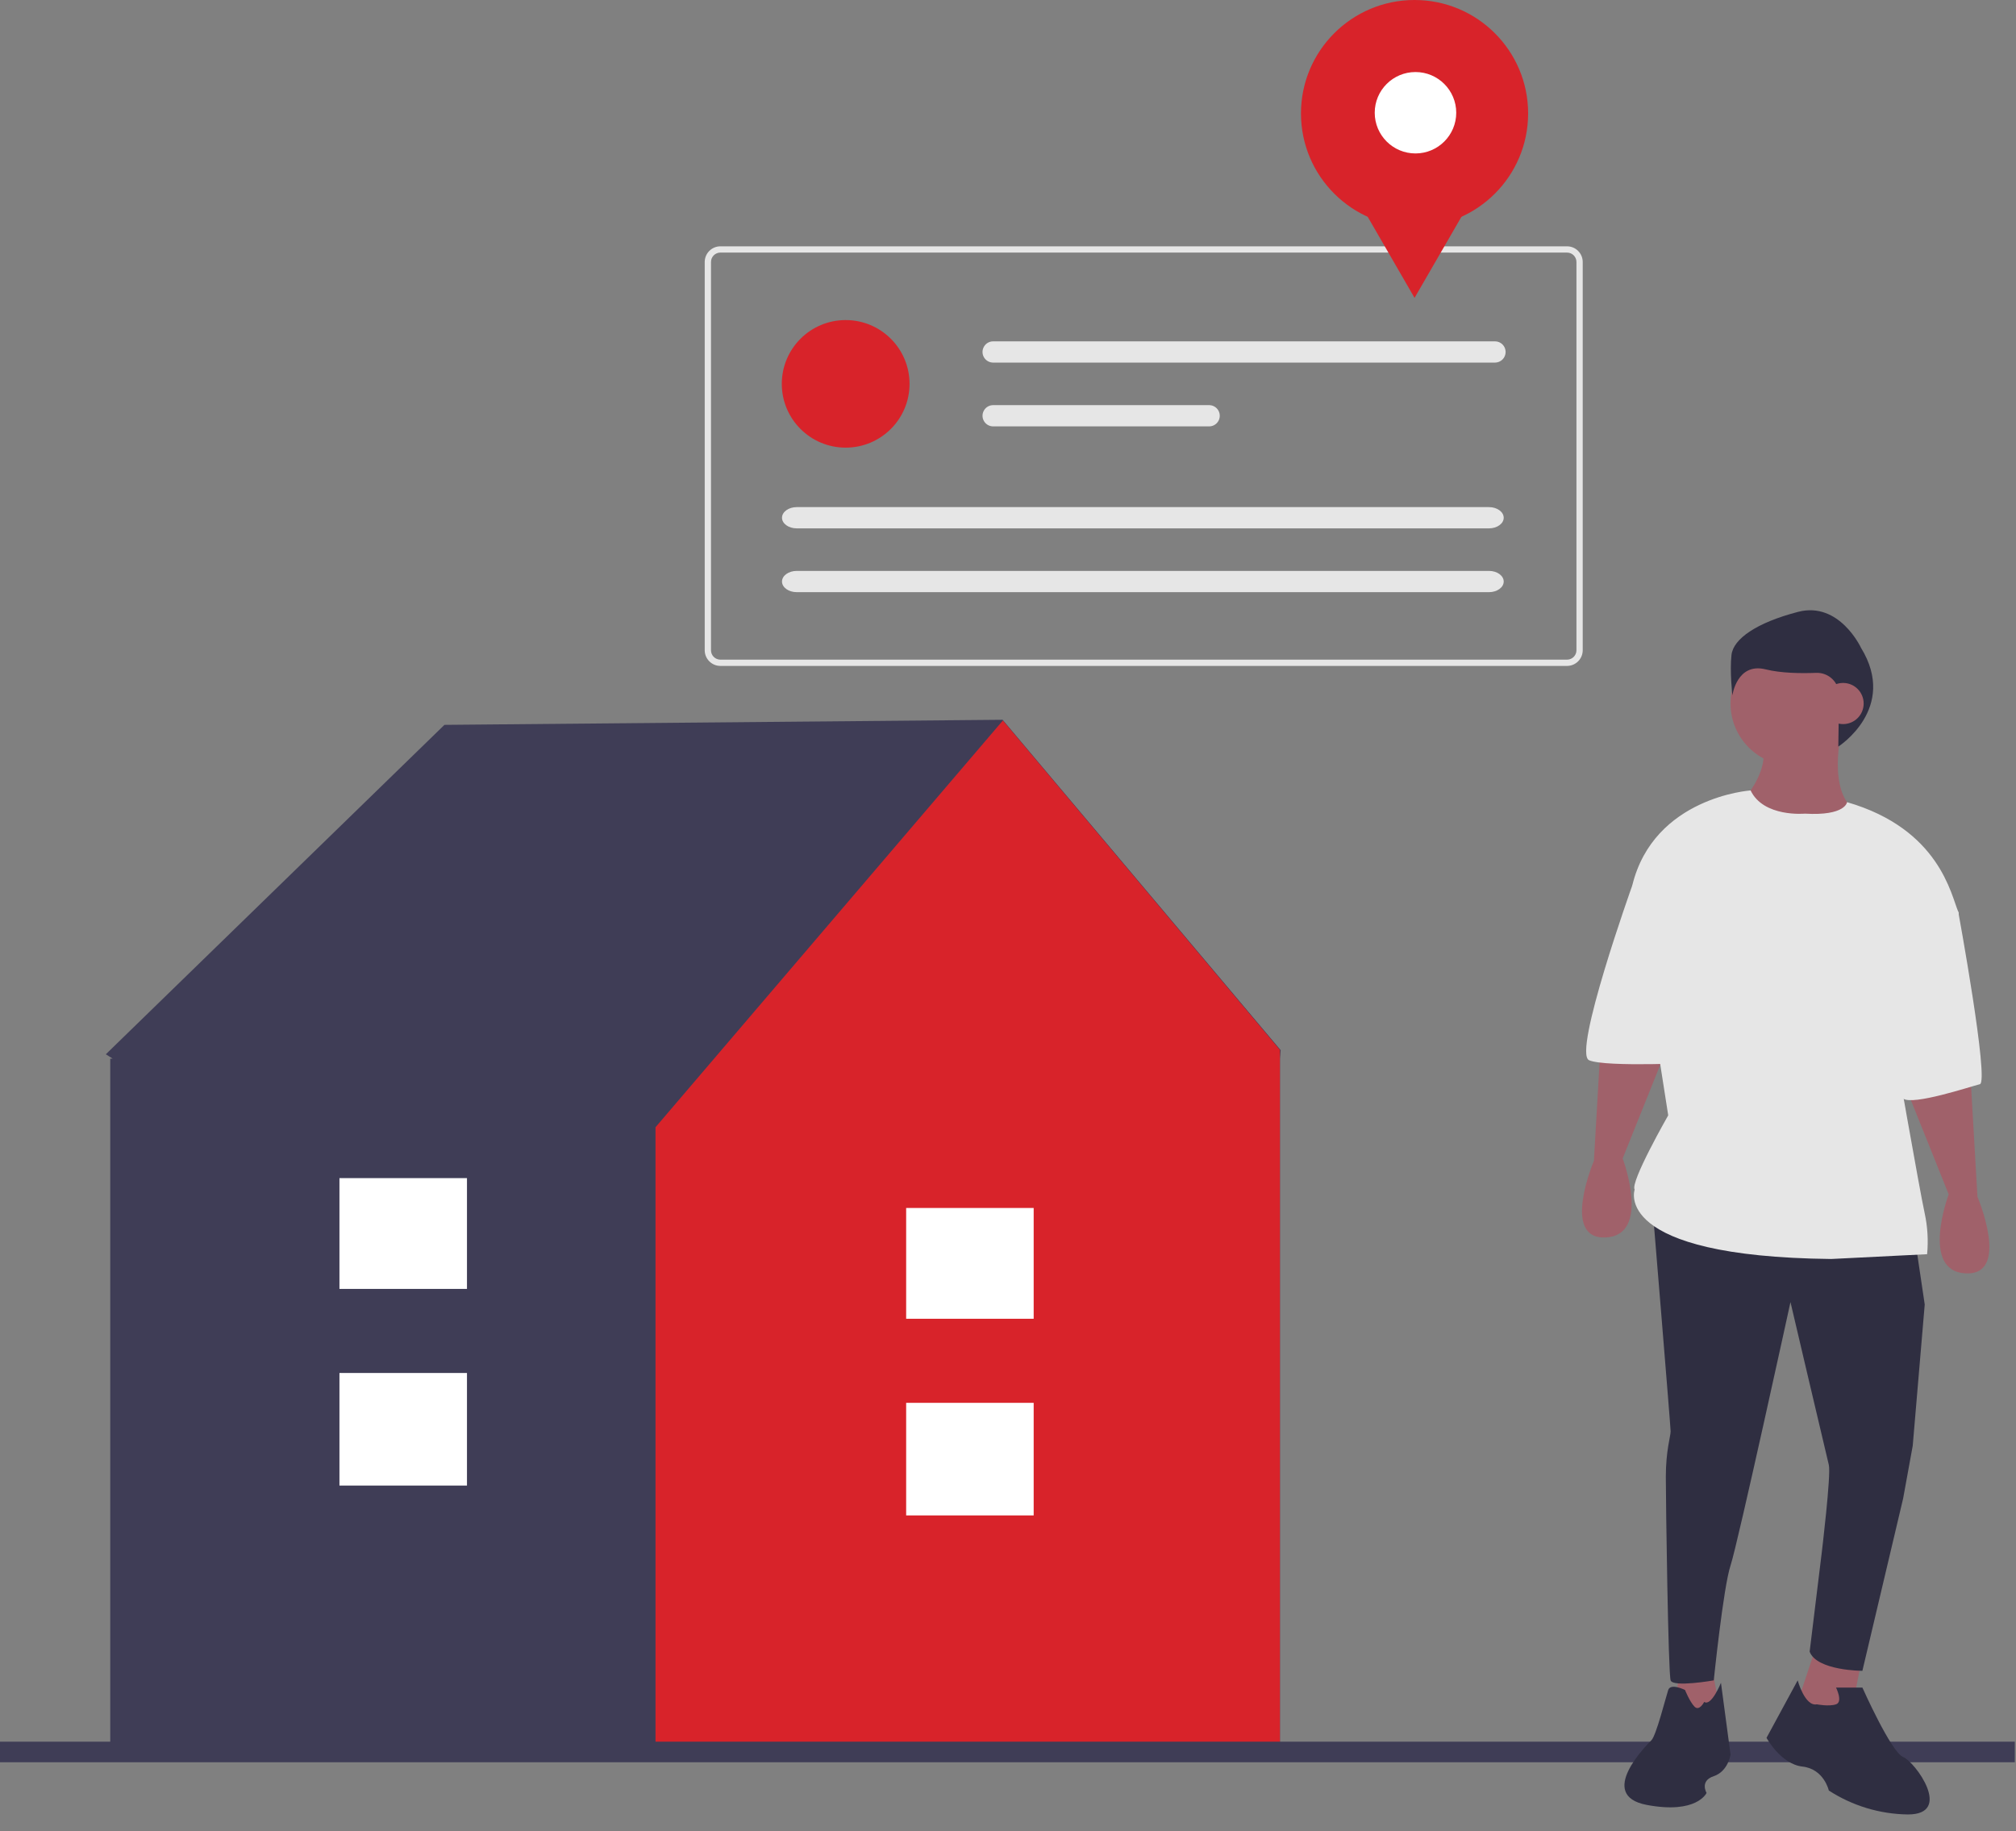 <?xml version="1.0" encoding="UTF-8"?>
<svg width="98px" height="89px" viewBox="0 0 98 89" version="1.1" xmlns="http://www.w3.org/2000/svg" xmlns:xlink="http://www.w3.org/1999/xlink">
    <rect x="0" y="0" width="98" height="89" fill="#808080" stroke="none"/>
    <!-- Generator: Sketch 55.2 (78181) - https://sketchapp.com -->
    <title>undraw_location_review_dmxd (1)</title>
    <desc>Created with Sketch.</desc>
    <g id="Images-sprit" stroke="none" stroke-width="1" fill="none" fill-rule="evenodd">
        <g id="02-Category-page" transform="translate(-294, -1308)" fill-rule="nonzero">
            <g id="How-it-work" transform="translate(0, 1132)">
                <g id="Group-18">
                    <g id="Group-8" transform="translate(294, 176)">
                        <g id="undraw_location_review_dmxd-(1)">
                            <polygon id="Path" fill="#3F3D56" points="62.255 51.037 48.738 34.98 21.605 35.227 5.145 51.236 5.478 51.449 5.359 51.449 5.359 84.747 62.219 84.747 62.219 51.449"></polygon>
                            <polygon id="Path" fill="#D8232A" points="48.752 35.014 31.865 54.783 31.865 84.747 62.219 84.747 62.219 51.022"></polygon>
                            <rect id="Rectangle" fill="#FFFFFF" x="44.049" y="68.176" width="6.199" height="5.471"></rect>
                            <rect id="Rectangle" fill="#FFFFFF" x="44.049" y="58.706" width="6.199" height="5.384"></rect>
                            <rect id="Rectangle" fill="#FFFFFF" x="16.501" y="66.725" width="6.199" height="5.471"></rect>
                            <rect id="Rectangle" fill="#FFFFFF" x="16.501" y="57.255" width="6.199" height="5.384"></rect>
                            <rect id="Rectangle" fill="#3F3D56" x="0" y="84.643" width="97.942" height="1"></rect>
                            <polygon id="Path" fill="#A0616A" points="83.192 80.966 83.658 83.293 81.327 83.759 81.677 80.85"></polygon>
                            <polygon id="Path" fill="#A0616A" points="90.533 80.501 89.95 83.41 87.154 83.41 88.319 79.919"></polygon>
                            <path d="M93.096,60.254 L93.563,63.396 L92.98,70.261 L92.514,72.821 L90.533,81.199 C90.533,81.199 88.319,81.199 87.969,80.268 L88.552,75.497 C88.552,75.497 89.018,71.657 88.901,71.192 C88.785,70.727 87.037,63.28 87.037,63.28 C87.037,63.28 84.473,75.032 84.124,76.079 C83.774,77.126 83.308,81.664 83.308,81.664 C83.308,81.664 81.327,82.013 81.211,81.664 C81.094,81.315 80.978,73.054 80.978,71.774 C80.978,70.494 81.211,69.796 81.211,69.563 C81.211,69.33 80.292,58.221 80.292,58.221 L93.096,60.254 Z" id="Path" fill="#2F2E41"></path>
                            <path d="M88.319,82.828 C88.319,82.828 88.901,82.944 89.251,82.828 C89.601,82.711 89.251,82.013 89.251,82.013 L90.533,82.013 C90.533,82.013 91.931,85.155 92.514,85.388 C93.096,85.62 94.961,88.18 92.747,88.18 C91.381,88.163 90.047,87.759 88.901,87.017 C88.901,87.017 88.668,85.97 87.62,85.853 C86.571,85.737 85.872,84.457 85.872,84.457 L87.387,81.664 C87.387,81.664 87.736,82.944 88.319,82.828 Z" id="Path" fill="#2F2E41"></path>
                            <path d="M82.842,82.711 C82.842,82.711 82.609,83.177 82.376,82.944 C82.143,82.711 81.91,82.13 81.91,82.13 C81.91,82.13 81.211,81.781 81.094,82.13 C80.978,82.479 80.511,84.341 80.278,84.573 C80.045,84.806 77.598,87.249 80.045,87.715 C82.492,88.18 82.958,87.133 82.958,87.133 C82.958,87.133 82.609,86.551 83.308,86.319 C84.007,86.086 84.124,85.271 84.124,85.271 L83.658,81.781 C83.658,81.781 83.192,82.944 82.842,82.711 Z" id="Path" fill="#2F2E41"></path>
                            <path d="M95.777,52.109 L96.126,58.16 C96.126,58.16 97.758,62 95.544,61.883 C93.329,61.767 94.728,58.043 94.728,58.043 L92.56,52.643 L95.777,52.109 Z" id="Path" fill="#A0616A"></path>
                            <path d="M77.831,50.364 L77.482,56.414 C77.482,56.414 75.85,60.254 78.064,60.138 C80.278,60.022 78.88,56.298 78.88,56.298 L81.048,50.898 L77.831,50.364 Z" id="Path" fill="#A0616A"></path>
                            <ellipse id="Oval" fill="#A0616A" cx="87.153" cy="34.19" rx="3.03" ry="3.025"></ellipse>
                            <path d="M89.542,35.412 C89.542,35.412 88.727,38.67 90.358,39.484 C91.989,40.299 85.231,41.462 84.765,39.484 L84.998,38.553 C84.998,38.553 85.93,37.39 85.697,36.342 L89.542,35.412 Z" id="Path" fill="#A0616A"></path>
                            <path d="M87.736,39.542 C87.736,39.542 85.725,39.73 85.099,38.414 C85.099,38.414 80.395,38.728 79.346,43.033 L81.094,54.204 C81.094,54.204 79.23,57.462 79.463,57.811 C79.463,57.811 78.297,61.069 89.018,61.185 L93.679,60.952 C93.742,60.291 93.703,59.624 93.563,58.974 C93.329,57.927 92.048,50.596 92.048,50.596 C92.048,50.596 95.544,45.128 95.194,44.313 C94.844,43.499 94.284,40.287 89.787,38.984 C89.787,38.984 89.717,39.659 87.736,39.542 Z" id="Path" fill="#E6E6E6"></path>
                            <path d="M93.679,42.335 L95.194,44.313 C95.194,44.313 96.709,52.575 96.243,52.691 C95.777,52.807 92.98,53.738 92.514,53.389 C92.048,53.04 89.95,46.175 89.95,46.175 L93.679,42.335 Z" id="Path" fill="#E6E6E6"></path>
                            <path d="M81.327,41.753 L79.346,43.033 C79.346,43.033 76.433,51.178 77.249,51.527 C78.064,51.876 82.609,51.644 82.609,51.644 L81.327,41.753 Z" id="Path" fill="#E6E6E6"></path>
                            <path d="M90.465,31.482 C90.465,31.482 89.416,29.212 87.404,29.736 C85.393,30.26 84.256,31.046 84.169,31.832 C84.081,32.618 84.212,33.797 84.212,33.797 C84.212,33.797 84.431,32.181 85.83,32.53 C86.574,32.716 87.541,32.729 88.284,32.7 C88.577,32.688 88.864,32.797 89.074,33.002 C89.285,33.207 89.403,33.49 89.399,33.783 L89.362,36.284 C89.362,36.284 92.275,34.423 90.465,31.482 Z" id="Path" fill="#2F2E41"></path>
                            <path d="M76.175,32.363 L35.019,32.363 C34.599,32.362 34.258,32.022 34.257,31.602 L34.257,12.732 C34.258,12.312 34.599,11.971 35.019,11.971 L76.175,11.971 C76.596,11.971 76.937,12.312 76.938,12.732 L76.938,31.602 C76.937,32.022 76.596,32.362 76.175,32.363 Z M35.019,12.275 C34.767,12.275 34.562,12.48 34.562,12.732 L34.562,31.602 C34.562,31.854 34.767,32.058 35.019,32.058 L76.175,32.058 C76.428,32.058 76.633,31.854 76.633,31.602 L76.633,12.732 C76.633,12.48 76.428,12.275 76.175,12.275 L35.019,12.275 Z" id="Shape" fill="#E6E6E6"></path>
                            <ellipse id="Oval" fill="#D8232A" cx="41.109" cy="18.655" rx="3.105" ry="3.1"></ellipse>
                            <path d="M48.28,16.589 C48.094,16.588 47.923,16.687 47.831,16.847 C47.738,17.007 47.738,17.204 47.831,17.364 C47.923,17.524 48.094,17.622 48.28,17.622 L72.673,17.622 C72.958,17.622 73.19,17.391 73.19,17.105 C73.19,16.82 72.958,16.589 72.673,16.589 L48.28,16.589 Z" id="Path" fill="#E6E6E6"></path>
                            <path d="M48.28,19.689 C48.094,19.688 47.923,19.787 47.831,19.947 C47.738,20.107 47.738,20.304 47.831,20.464 C47.923,20.624 48.094,20.722 48.28,20.722 L58.776,20.722 C58.961,20.722 59.132,20.624 59.225,20.464 C59.317,20.304 59.317,20.107 59.225,19.947 C59.132,19.787 58.961,19.688 58.776,19.689 L48.28,19.689 Z" id="Path" fill="#E6E6E6"></path>
                            <path d="M38.728,24.645 C38.335,24.645 38.014,24.877 38.014,25.162 C38.014,25.446 38.335,25.678 38.728,25.678 L72.383,25.678 C72.777,25.678 73.097,25.446 73.097,25.162 C73.097,24.877 72.777,24.645 72.383,24.645 L38.728,24.645 Z" id="Path" fill="#E6E6E6"></path>
                            <path d="M38.728,27.745 C38.335,27.745 38.014,27.977 38.014,28.262 C38.014,28.547 38.335,28.778 38.728,28.778 L72.383,28.778 C72.777,28.778 73.097,28.547 73.097,28.262 C73.097,27.977 72.777,27.745 72.383,27.745 L38.728,27.745 Z" id="Path" fill="#E6E6E6"></path>
                            <ellipse id="Oval" fill="#D8232A" cx="68.763" cy="5.513" rx="5.521" ry="5.513"></ellipse>
                            <polygon id="Path" fill="#D8232A" points="68.763 14.476 67.037 11.49 65.31 8.504 68.763 8.504 72.216 8.504 70.49 11.49"></polygon>
                            <ellipse id="Oval" fill="#FFFFFF" cx="68.808" cy="5.479" rx="1.981" ry="1.978"></ellipse>
                            <ellipse id="Oval" fill="#A0616A" cx="89.595" cy="34.19" rx="1" ry="1"></ellipse>
                        </g>
                    </g>
                </g>
            </g>
        </g>
    </g>
</svg>